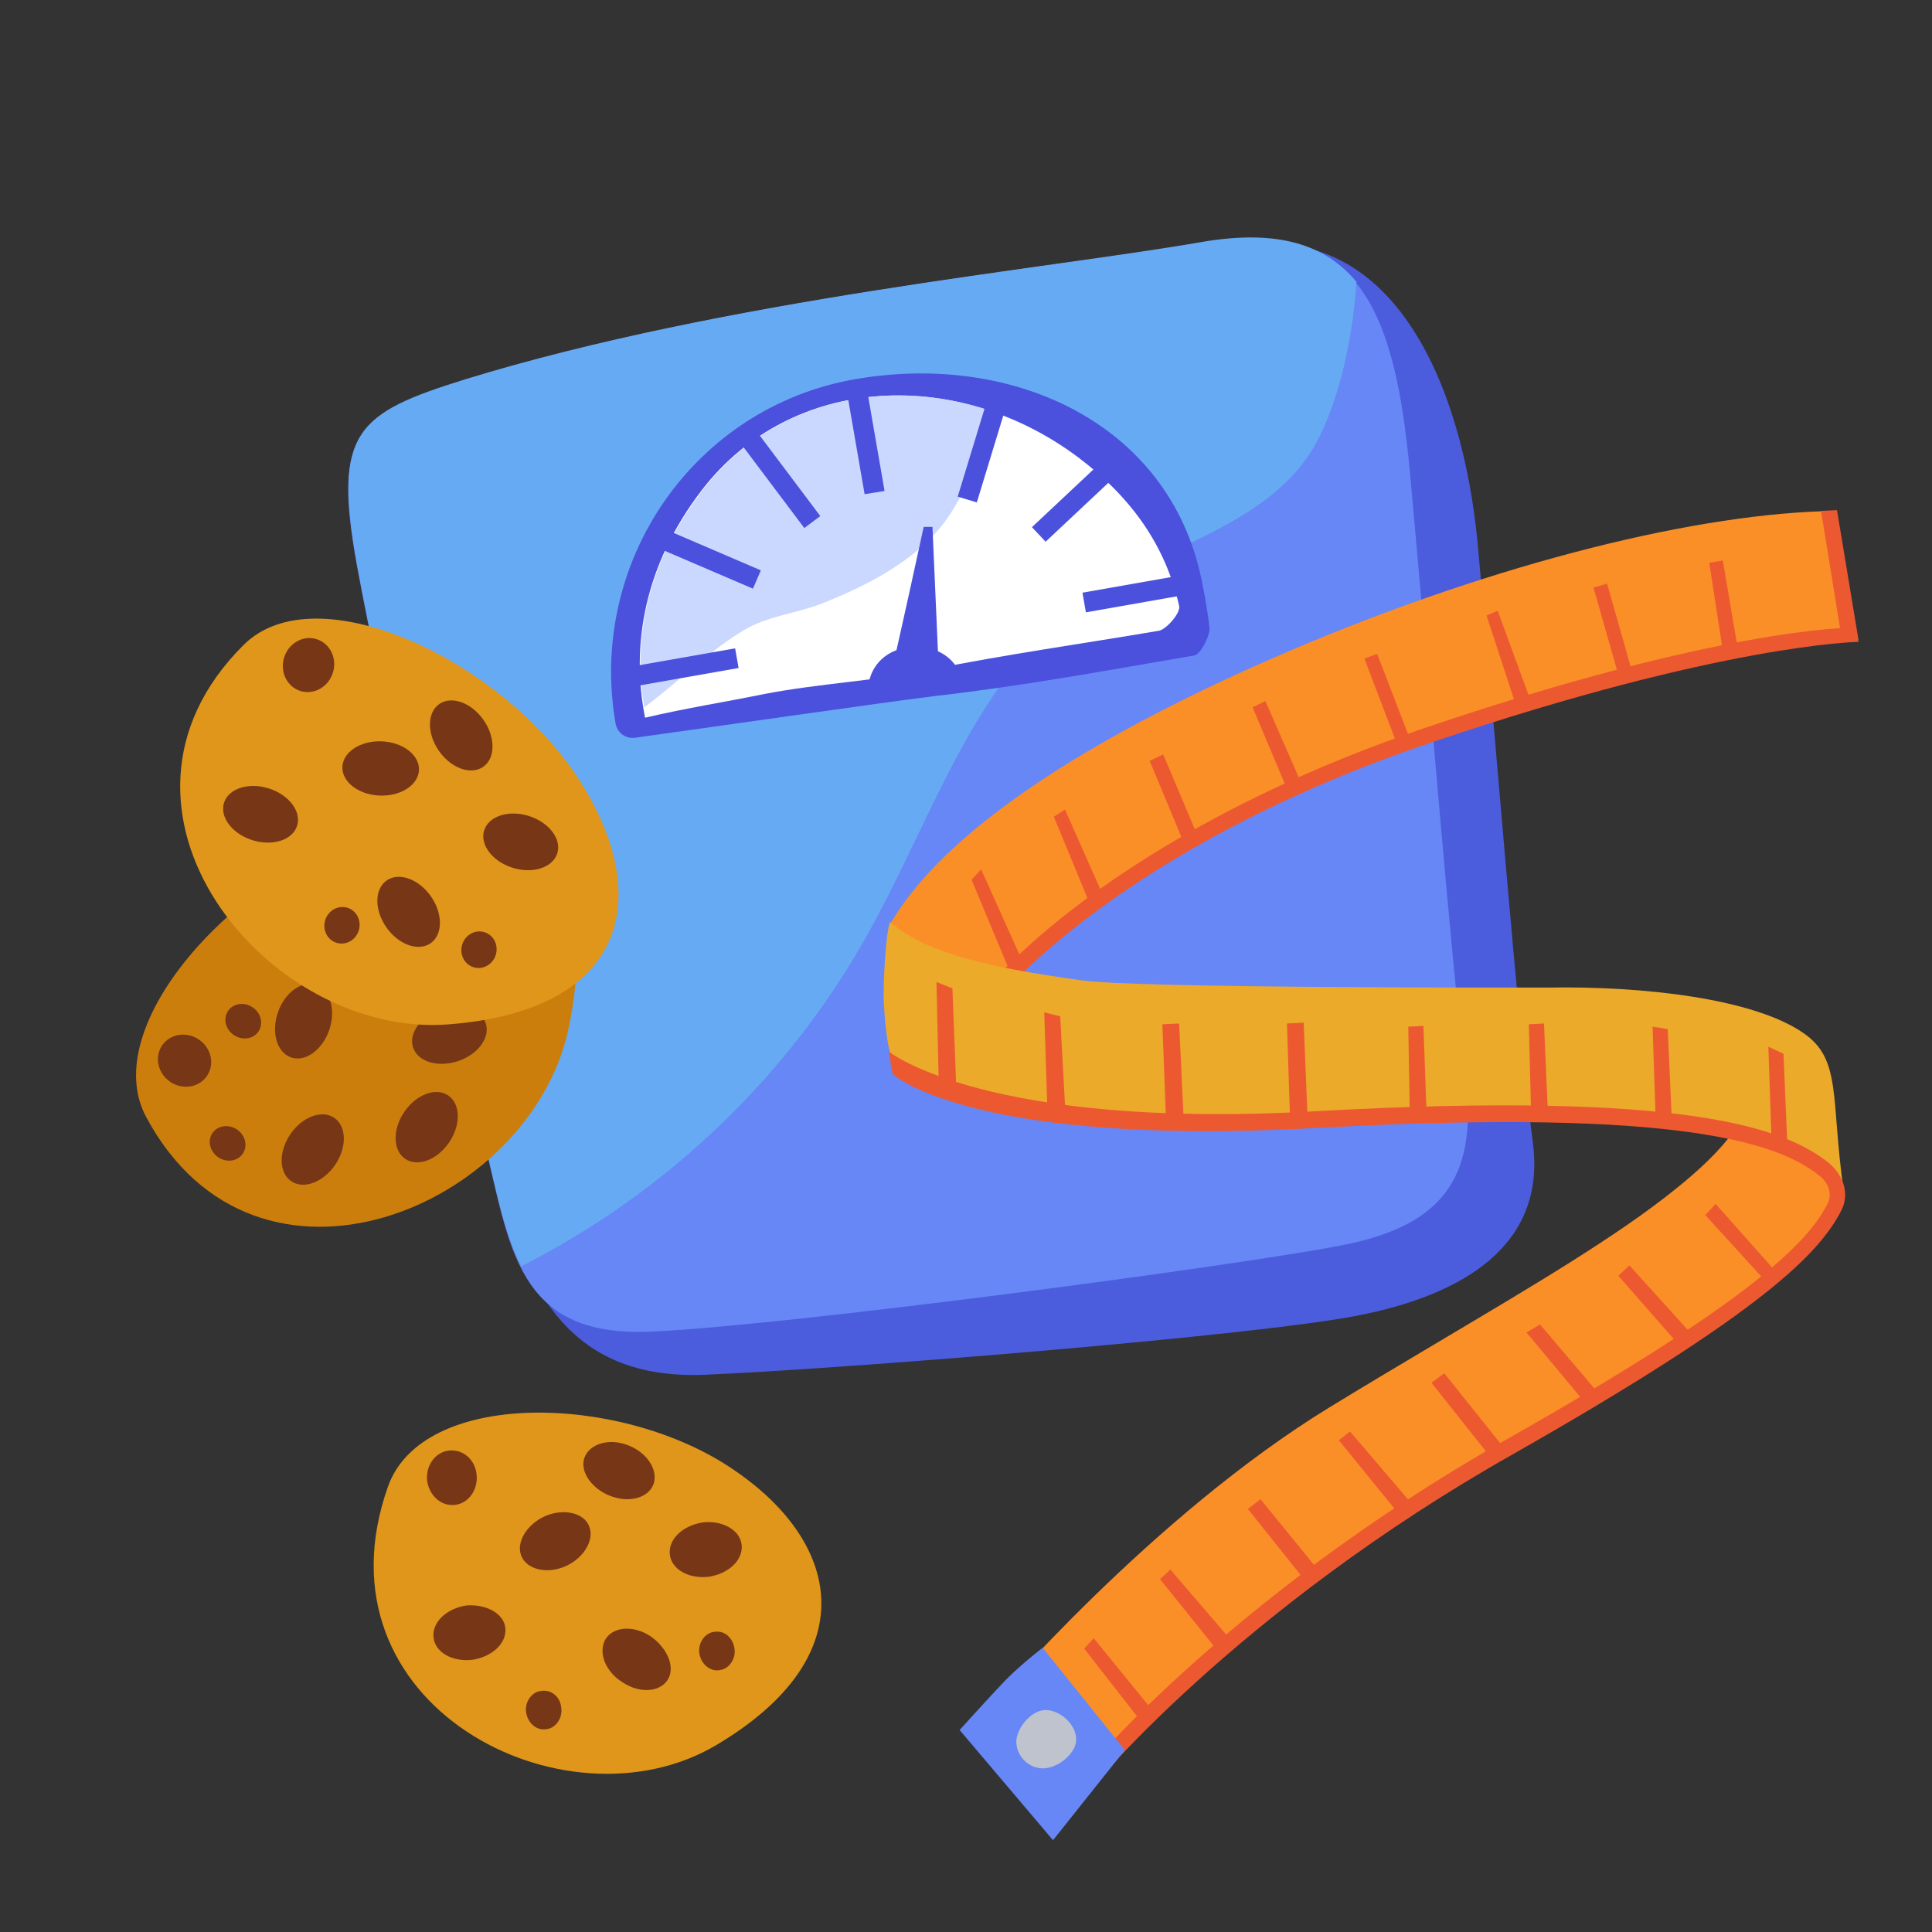 <svg width="240" height="240" viewBox="0 0 240 240" fill="none" xmlns="http://www.w3.org/2000/svg">
<rect x="0" y="0" width="240" height="240" fill="#333333" stroke="none"/>
<g clip-path="url(#clip0)">
<path d="M67.438 50.48C93.421 45.62 134.38 34.017 153.62 30.645C172.859 27.273 181.686 47.405 183.57 67.637C185.454 87.868 188.727 129.223 190.413 141.918C192.099 154.612 181.884 160.86 168.595 163.438C155.306 166.017 104.132 170.083 87.57 170.777C70.909 171.471 65.355 160.364 61.983 147.075C58.711 133.885 54.545 90.942 51.57 74.579C48.694 58.215 53.355 53.058 67.438 50.48Z" fill="#4B5DDD"/>
<path d="M57.818 47.208C90.05 37.191 130.017 33.422 149.355 30.15C168.694 26.877 173.256 38.381 175.14 58.613C177.025 78.844 180.298 120.199 181.983 132.894C183.669 145.588 180 152.133 166.612 154.712C153.322 157.29 97.289 164.728 80.727 165.423C64.066 166.117 63.372 154.811 60.099 141.621C56.826 128.431 47.306 86.579 44.331 70.216C41.355 53.852 44.132 51.373 57.818 47.208Z" fill="#6787F6"/>
<path d="M149.356 30.05C130.017 33.422 90.149 37.19 57.818 47.108C44.132 51.372 41.455 53.653 44.331 70.017C47.306 86.38 56.827 128.132 60.099 141.422C61.587 147.471 62.579 153.025 64.76 157.289C82.81 148.165 98.083 133.587 107.901 115.835C116.033 101.256 121.19 83.802 134.975 74.281C144.199 67.934 156.794 65.554 162.843 56.132C165.818 51.471 168 43.141 168.496 35.008C164.628 30.347 158.678 28.463 149.356 30.05Z" fill="#67AAF4"/>
<path d="M116.033 86.48C127.24 85.19 137.355 83.306 148.364 81.422C149.157 81.323 150.347 78.843 150.248 78.05C150.05 76.066 149.653 73.984 149.455 72.992C145.884 52.86 126.149 43.636 106.215 47.108C86.281 50.579 72.992 69.719 76.463 89.851C76.661 91.041 77.752 91.835 78.942 91.636C87.57 90.446 109.587 87.273 116.033 86.48Z" fill="#4B51DC"/>
<path d="M95.107 86.182C101.851 84.893 108.694 84.595 115.438 83.207C125.355 81.223 134.083 80.033 144 78.347C144.893 78.149 146.678 76.165 146.479 75.273C144.793 67.835 140.628 61.885 134.083 56.926C119.306 45.719 98.479 46.215 87.174 60.893C80.033 70.215 78.347 80.132 80.132 89.157C85.19 87.967 90.248 87.174 95.107 86.182Z" fill="white"/>
<path d="M84.794 84C87.174 82.017 89.554 80.033 92.133 78.446C95.306 76.463 98.877 76.265 102.348 74.876C108.298 72.496 114.745 69.124 118.216 63.57C119.604 61.389 120.695 59.008 121.587 56.628C122.282 54.942 123.273 52.76 122.877 50.975C110.083 46.711 95.901 49.686 87.273 60.893C80.43 69.818 78.546 79.24 80.034 87.868C81.621 86.678 83.207 85.388 84.794 84Z" fill="#CAD8FF"/>
<path d="M109.884 60.992L107.405 61.389L105.223 48.793L107.702 48.397L105.223 48.793L107.702 48.397L109.884 60.992Z" fill="#4B51DC"/>
<path d="M146.968 71.424L134.466 73.625L134.895 76.067L147.398 73.866L146.968 71.424Z" fill="#4B51DC"/>
<path d="M137.519 56.731L128.191 65.487L129.888 67.294L139.216 58.539L137.519 56.731Z" fill="#4B51DC"/>
<path d="M122.703 49.455L118.971 61.692L121.343 62.415L125.075 50.178L122.703 49.455Z" fill="#4B51DC"/>
<path d="M91.321 80.54L78.818 82.741L79.248 85.183L91.751 82.982L91.321 80.54Z" fill="#4B51DC"/>
<path d="M82.757 65.805L81.779 68.084L93.536 73.128L94.514 70.849L82.757 65.805Z" fill="#4B51DC"/>
<path d="M94.21 53.879L92.228 55.368L99.916 65.595L101.898 64.106L94.21 53.879Z" fill="#4B51DC"/>
<path d="M119.207 84.397C119.306 82.314 116.727 80.331 113.95 80.331C109.884 80.331 108.099 83.008 107.901 85.091C107.802 85.885 119.207 84.694 119.207 84.397Z" fill="#4B51DC"/>
<path d="M110.777 83.207C111.174 81.917 114.744 65.455 114.744 65.455H115.835L116.628 83.504L110.777 83.207Z" fill="#4B51DC"/>
<path d="M18.149 138.744C12.099 127.438 29.157 108.694 45.719 103.736C62.281 98.777 75.372 105.62 70.612 127.835C65.851 150.05 31.835 164.331 18.149 138.744Z" fill="#CC7E0D"/>
<path d="M40.898 127.96C41.757 125.475 41.027 122.968 39.267 122.359C37.507 121.75 35.384 123.271 34.524 125.756C33.665 128.24 34.395 130.748 36.155 131.357C37.915 131.966 40.038 130.445 40.898 127.96Z" fill="#773717"/>
<path d="M56.892 131.818C59.386 130.987 60.93 128.881 60.342 127.114C59.753 125.347 57.254 124.589 54.759 125.42C52.265 126.252 50.721 128.358 51.309 130.124C51.898 131.891 54.398 132.649 56.892 131.818Z" fill="#773717"/>
<path d="M55.798 141.911C57.272 139.735 57.218 137.124 55.676 136.079C54.134 135.035 51.689 135.953 50.215 138.129C48.74 140.306 48.795 142.917 50.337 143.962C51.879 145.006 54.324 144.088 55.798 141.911Z" fill="#773717"/>
<path d="M30.164 143.315C30.809 142.363 30.486 141.018 29.444 140.312C28.401 139.605 27.032 139.805 26.387 140.757C25.742 141.709 26.065 143.054 27.108 143.76C28.151 144.467 29.519 144.268 30.164 143.315Z" fill="#773717"/>
<path d="M32.107 128.137C32.752 127.184 32.43 125.84 31.387 125.133C30.344 124.427 28.976 124.626 28.331 125.578C27.686 126.531 28.008 127.875 29.051 128.582C30.094 129.288 31.462 129.089 32.107 128.137Z" fill="#773717"/>
<path d="M41.643 144.69C43.117 142.514 43.062 139.903 41.521 138.858C39.979 137.814 37.534 138.732 36.059 140.909C34.585 143.085 34.64 145.696 36.181 146.741C37.723 147.785 40.168 146.867 41.643 144.69Z" fill="#773717"/>
<path d="M25.717 133.652C26.7 132.201 26.247 130.178 24.705 129.134C23.163 128.09 21.117 128.419 20.134 129.87C19.151 131.321 19.604 133.344 21.146 134.389C22.687 135.433 24.734 135.103 25.717 133.652Z" fill="#773717"/>
<path d="M48.198 184.661C52.463 172.661 76.562 173.058 90.545 182.182C104.529 191.306 107.702 205.686 88.959 216.793C70.215 227.901 38.578 211.835 48.198 184.661Z" fill="#DF961A"/>
<path d="M73.19 189.62C73.884 191.306 72.496 193.587 70.215 194.579C67.934 195.57 65.454 194.975 64.76 193.289C64.066 191.603 65.454 189.322 67.736 188.331C70.016 187.339 72.595 187.934 73.19 189.62Z" fill="#773717"/>
<path d="M83.008 208.562C82.116 210.149 79.636 210.446 77.454 209.058C75.273 207.769 74.281 205.388 75.173 203.702C76.066 202.116 78.545 201.818 80.727 203.207C82.81 204.595 83.901 206.975 83.008 208.562Z" fill="#773717"/>
<path d="M81.223 184.265C80.628 186.05 78.248 186.744 75.868 185.851C73.488 184.959 72 182.777 72.595 181.091C73.19 179.405 75.57 178.612 77.95 179.504C80.331 180.397 81.719 182.479 81.223 184.265Z" fill="#773717"/>
<path d="M92.132 191.901C92.33 193.785 90.545 195.471 88.066 195.868C85.587 196.165 83.405 194.975 83.206 193.091C83.008 191.207 84.793 189.521 87.273 189.124C89.653 188.827 91.934 190.017 92.132 191.901Z" fill="#773717"/>
<path d="M62.777 202.215C62.975 204.099 61.19 205.785 58.711 206.182C56.231 206.479 54.05 205.289 53.851 203.405C53.653 201.521 55.438 199.835 57.917 199.438C60.397 199.24 62.578 200.43 62.777 202.215Z" fill="#773717"/>
<path d="M59.206 183.174C59.405 185.058 58.215 186.744 56.529 186.942C54.843 187.141 53.355 185.851 53.058 183.967C52.859 182.083 54.05 180.397 55.735 180.198C57.52 180 59.008 181.289 59.206 183.174Z" fill="#773717"/>
<path d="M91.24 204.794C91.438 206.083 90.546 207.372 89.355 207.471C88.165 207.67 87.074 206.678 86.876 205.389C86.678 204.099 87.57 202.81 88.76 202.711C89.95 202.513 91.041 203.405 91.24 204.794Z" fill="#773717"/>
<path d="M69.719 212.132C69.917 213.422 69.025 214.711 67.835 214.81C66.645 215.008 65.554 214.017 65.355 212.727C65.157 211.438 66.049 210.149 67.24 210.05C68.529 209.851 69.62 210.843 69.719 212.132Z" fill="#773717"/>
<path d="M30.248 80.132C39.273 71.108 62.182 82.017 71.703 96.496C81.223 110.975 78.347 125.455 55.835 127.24C33.322 129.124 9.719 100.562 30.248 80.132Z" fill="#DF961A"/>
<path d="M52.045 95.659C52.123 93.799 50.057 92.201 47.43 92.091C44.803 91.981 42.611 93.4 42.533 95.26C42.455 97.121 44.521 98.719 47.148 98.829C49.774 98.939 51.967 97.52 52.045 95.659Z" fill="#773717"/>
<path d="M53.501 117.167C55.024 116.096 55.033 113.484 53.521 111.334C52.009 109.183 49.548 108.308 48.025 109.379C46.501 110.45 46.492 113.062 48.005 115.213C49.517 117.363 51.977 118.238 53.501 117.167Z" fill="#773717"/>
<path d="M60.033 95.252C61.557 94.181 61.566 91.569 60.053 89.419C58.541 87.268 56.08 86.393 54.557 87.464C53.034 88.535 53.025 91.147 54.537 93.298C56.049 95.448 58.51 96.323 60.033 95.252Z" fill="#773717"/>
<path d="M69.227 106.006C69.784 104.23 68.203 102.151 65.695 101.363C63.187 100.575 60.701 101.377 60.143 103.154C59.585 104.931 61.166 107.01 63.674 107.797C66.183 108.585 68.668 107.783 69.227 106.006Z" fill="#773717"/>
<path d="M36.91 102.58C37.468 100.803 35.887 98.724 33.378 97.936C30.87 97.149 28.384 97.95 27.826 99.727C27.268 101.504 28.85 103.583 31.358 104.371C33.866 105.158 36.352 104.356 36.91 102.58Z" fill="#773717"/>
<path d="M41.353 83.568C41.911 81.791 41.008 79.925 39.335 79.4C37.663 78.875 35.855 79.89 35.297 81.667C34.739 83.443 35.643 85.309 37.315 85.835C38.987 86.36 40.795 85.345 41.353 83.568Z" fill="#773717"/>
<path d="M61.583 118.631C61.96 117.429 61.334 116.162 60.184 115.801C59.035 115.44 57.797 116.121 57.419 117.323C57.042 118.525 57.668 119.792 58.818 120.153C59.967 120.514 61.205 119.832 61.583 118.631Z" fill="#773717"/>
<path d="M44.564 115.597C44.941 114.395 44.315 113.128 43.166 112.767C42.016 112.406 40.778 113.087 40.401 114.289C40.023 115.491 40.649 116.758 41.799 117.119C42.949 117.48 44.187 116.799 44.564 115.597Z" fill="#773717"/>
<path d="M228 63.472C211.438 63.67 186.347 69.72 160.264 80.828C141.223 88.96 118.215 101.158 110.38 115.142C111.669 118.315 113.157 120.596 117.521 123.671C118.512 124.365 121.091 126.051 122.182 126.547C122.578 123.571 124.463 120.695 128.033 117.522C134.479 111.869 146.38 104.332 165.223 96.199C189.421 85.885 215.702 78.844 230.479 78.646L228 63.472Z" fill="#FB8F27"/>
<path d="M125.157 120L120.694 109.289L121.884 108L126.744 118.81L125.157 120Z" fill="#EC5931"/>
<path d="M135.372 112.265L130.909 101.455L132.297 100.562L136.959 111.075L135.372 112.265Z" fill="#EC5931"/>
<path d="M147.273 105.223L142.81 94.513L144.496 93.719L148.859 104.033L147.273 105.223Z" fill="#EC5931"/>
<path d="M160.364 99.174L155.603 87.868L157.19 87.075L161.95 97.984L160.364 99.174Z" fill="#EC5931"/>
<path d="M173.653 92.728L169.488 81.818L171.074 81.223L175.24 92.033L173.653 92.728Z" fill="#EC5931"/>
<path d="M123.669 124.463L122.975 124.066H121.785C121.785 123.075 137.752 103.637 177.521 90.248C213.62 78.05 229.686 77.951 230.38 77.951L230.876 79.736C230.678 79.736 213.917 80.033 178.116 92.132C139.041 105.223 123.769 124.265 123.669 124.463Z" fill="#EC5931"/>
<path d="M214.116 81.521L212.331 69.918L214.017 69.62L215.901 80.728L214.116 81.521Z" fill="#EC5931"/>
<path d="M228.793 79.339L226.215 63.471L228.198 63.372L230.876 79.537L228.793 79.339Z" fill="#EC5931"/>
<path d="M188.331 87.67L184.661 76.463L186.05 75.868L190.116 86.975L188.331 87.67Z" fill="#EC5931"/>
<path d="M201.223 84.496L197.95 72.992L199.636 72.496L202.909 84L201.223 84.496Z" fill="#EC5931"/>
<path d="M226.512 140.628C223.636 135.174 217.686 130.512 214.017 128.132C215.802 130.314 216.595 133.289 216.793 137.355C216.793 137.455 216.893 140.727 208.066 147.769C200.926 153.521 190.512 159.67 179.504 166.215C174.843 168.992 169.984 171.868 165.124 174.843C143.107 188.331 123.57 211.24 122.678 212.231L133.091 223.636C133.289 223.438 151.934 201.62 171.868 189.322C176.628 186.446 181.388 183.57 186.05 180.793C205.984 168.992 222.744 159.074 228.793 147.174C228.298 145.389 227.802 143.008 226.512 140.628Z" fill="#FB8F27"/>
<path d="M159.868 139.24C161.455 139.24 165.719 139.141 170.182 138.942C175.041 138.744 180 138.546 181.983 138.546C194.678 138.347 219.273 136.661 228.992 147.67C227.405 136.364 228.793 131.604 224.033 128.331C217.884 124.066 204.298 122.48 192.298 122.678C188.628 122.678 141.422 122.777 134.38 121.785C123.669 120.298 115.24 118.612 110.579 114.546C109.984 115.835 109.686 122.876 109.785 124.364C109.983 128.331 110.479 132.099 111.57 132.595C118.612 136.265 137.058 139.339 159.868 139.24Z" fill="#ECAA2B"/>
<path d="M160.264 139.339L159.868 127.141L161.95 127.042L162.446 139.141L160.264 139.339Z" fill="#EC5931"/>
<path d="M144.893 140.43L144.397 127.24L146.479 127.141L147.074 139.835L144.893 140.43Z" fill="#EC5931"/>
<path d="M130.116 138.149L129.719 125.752L131.702 126.248L132.397 139.041L130.116 138.149Z" fill="#EC5931"/>
<path d="M116.628 135.273L116.331 121.984L118.314 122.777L118.81 135.57L116.628 135.273Z" fill="#EC5931"/>
<path d="M175.14 139.141L174.942 127.537L176.826 127.438L177.223 138.546L175.14 139.141Z" fill="#EC5931"/>
<path d="M190.215 139.041L189.917 127.24L191.802 127.141L192.297 138.446L190.215 139.041Z" fill="#EC5931"/>
<path d="M205.686 139.537L205.289 127.537L207.174 127.835L207.669 138.942L205.686 139.537Z" fill="#EC5931"/>
<path d="M220.066 141.719L219.669 130.017L221.554 130.909L222.05 142.711L220.066 141.719Z" fill="#EC5931"/>
<path d="M141.719 213.818L134.678 204.794L135.868 203.504L142.81 212.033L141.719 213.818Z" fill="#EC5931"/>
<path d="M151.438 205.289L144.099 196.165L145.388 194.975L152.628 203.405L151.438 205.289Z" fill="#EC5931"/>
<path d="M162.446 196.76L155.008 187.438L156.595 186.248L164.033 195.372L162.446 196.76Z" fill="#EC5931"/>
<path d="M174.05 188.43L166.314 178.909L167.703 177.818L175.24 186.645L174.05 188.43Z" fill="#EC5931"/>
<path d="M185.454 181.389L177.818 171.769L179.405 170.579L186.545 179.504L185.454 181.389Z" fill="#EC5931"/>
<path d="M197.554 175.041L189.62 165.521L191.306 164.529L198.645 173.157L197.554 175.041Z" fill="#EC5931"/>
<path d="M208.86 167.405L201.025 158.479L202.413 157.19L209.951 165.521L208.86 167.405Z" fill="#EC5931"/>
<path d="M220.066 159.967L211.835 150.942L213.124 149.554L221.058 158.48L220.066 159.967Z" fill="#EC5931"/>
<path d="M134.083 224.132L132.297 223.24C133.19 221.356 152.43 198.447 187.14 178.81C217.983 161.356 224.628 154.215 227.008 149.554C227.702 148.166 227.008 146.777 225.917 145.984C221.157 142.215 209.454 137.554 163.339 140.132C121.686 142.413 111.273 133.885 110.876 133.389L110.38 130.612C110.479 130.711 122.678 140.331 163.24 138.05C209.454 135.471 221.653 140.132 227.107 144.397C229.091 145.984 229.785 148.463 228.694 150.447C226.016 155.604 219.273 162.843 188.033 180.595C154.116 199.736 134.975 222.347 134.083 224.132Z" fill="#EC5931"/>
<path d="M129.521 204.694L139.735 217.389L130.81 228.595L119.207 214.909C119.207 214.909 122.876 210.843 124.959 208.661C127.041 206.579 129.521 204.694 129.521 204.694Z" fill="#6787F6"/>
<path d="M133.686 216.198C133.587 217.984 131.206 219.769 129.421 219.669C127.636 219.57 126.248 218.083 126.248 216.298C126.347 214.512 128.231 212.331 130.016 212.43C131.901 212.529 133.785 214.413 133.686 216.198Z" fill="#BEC3CE"/>
</g>
<defs>
<clipPath id="clip0">
<rect width="240" height="240" fill="white"/>
</clipPath>
</defs>
</svg>
